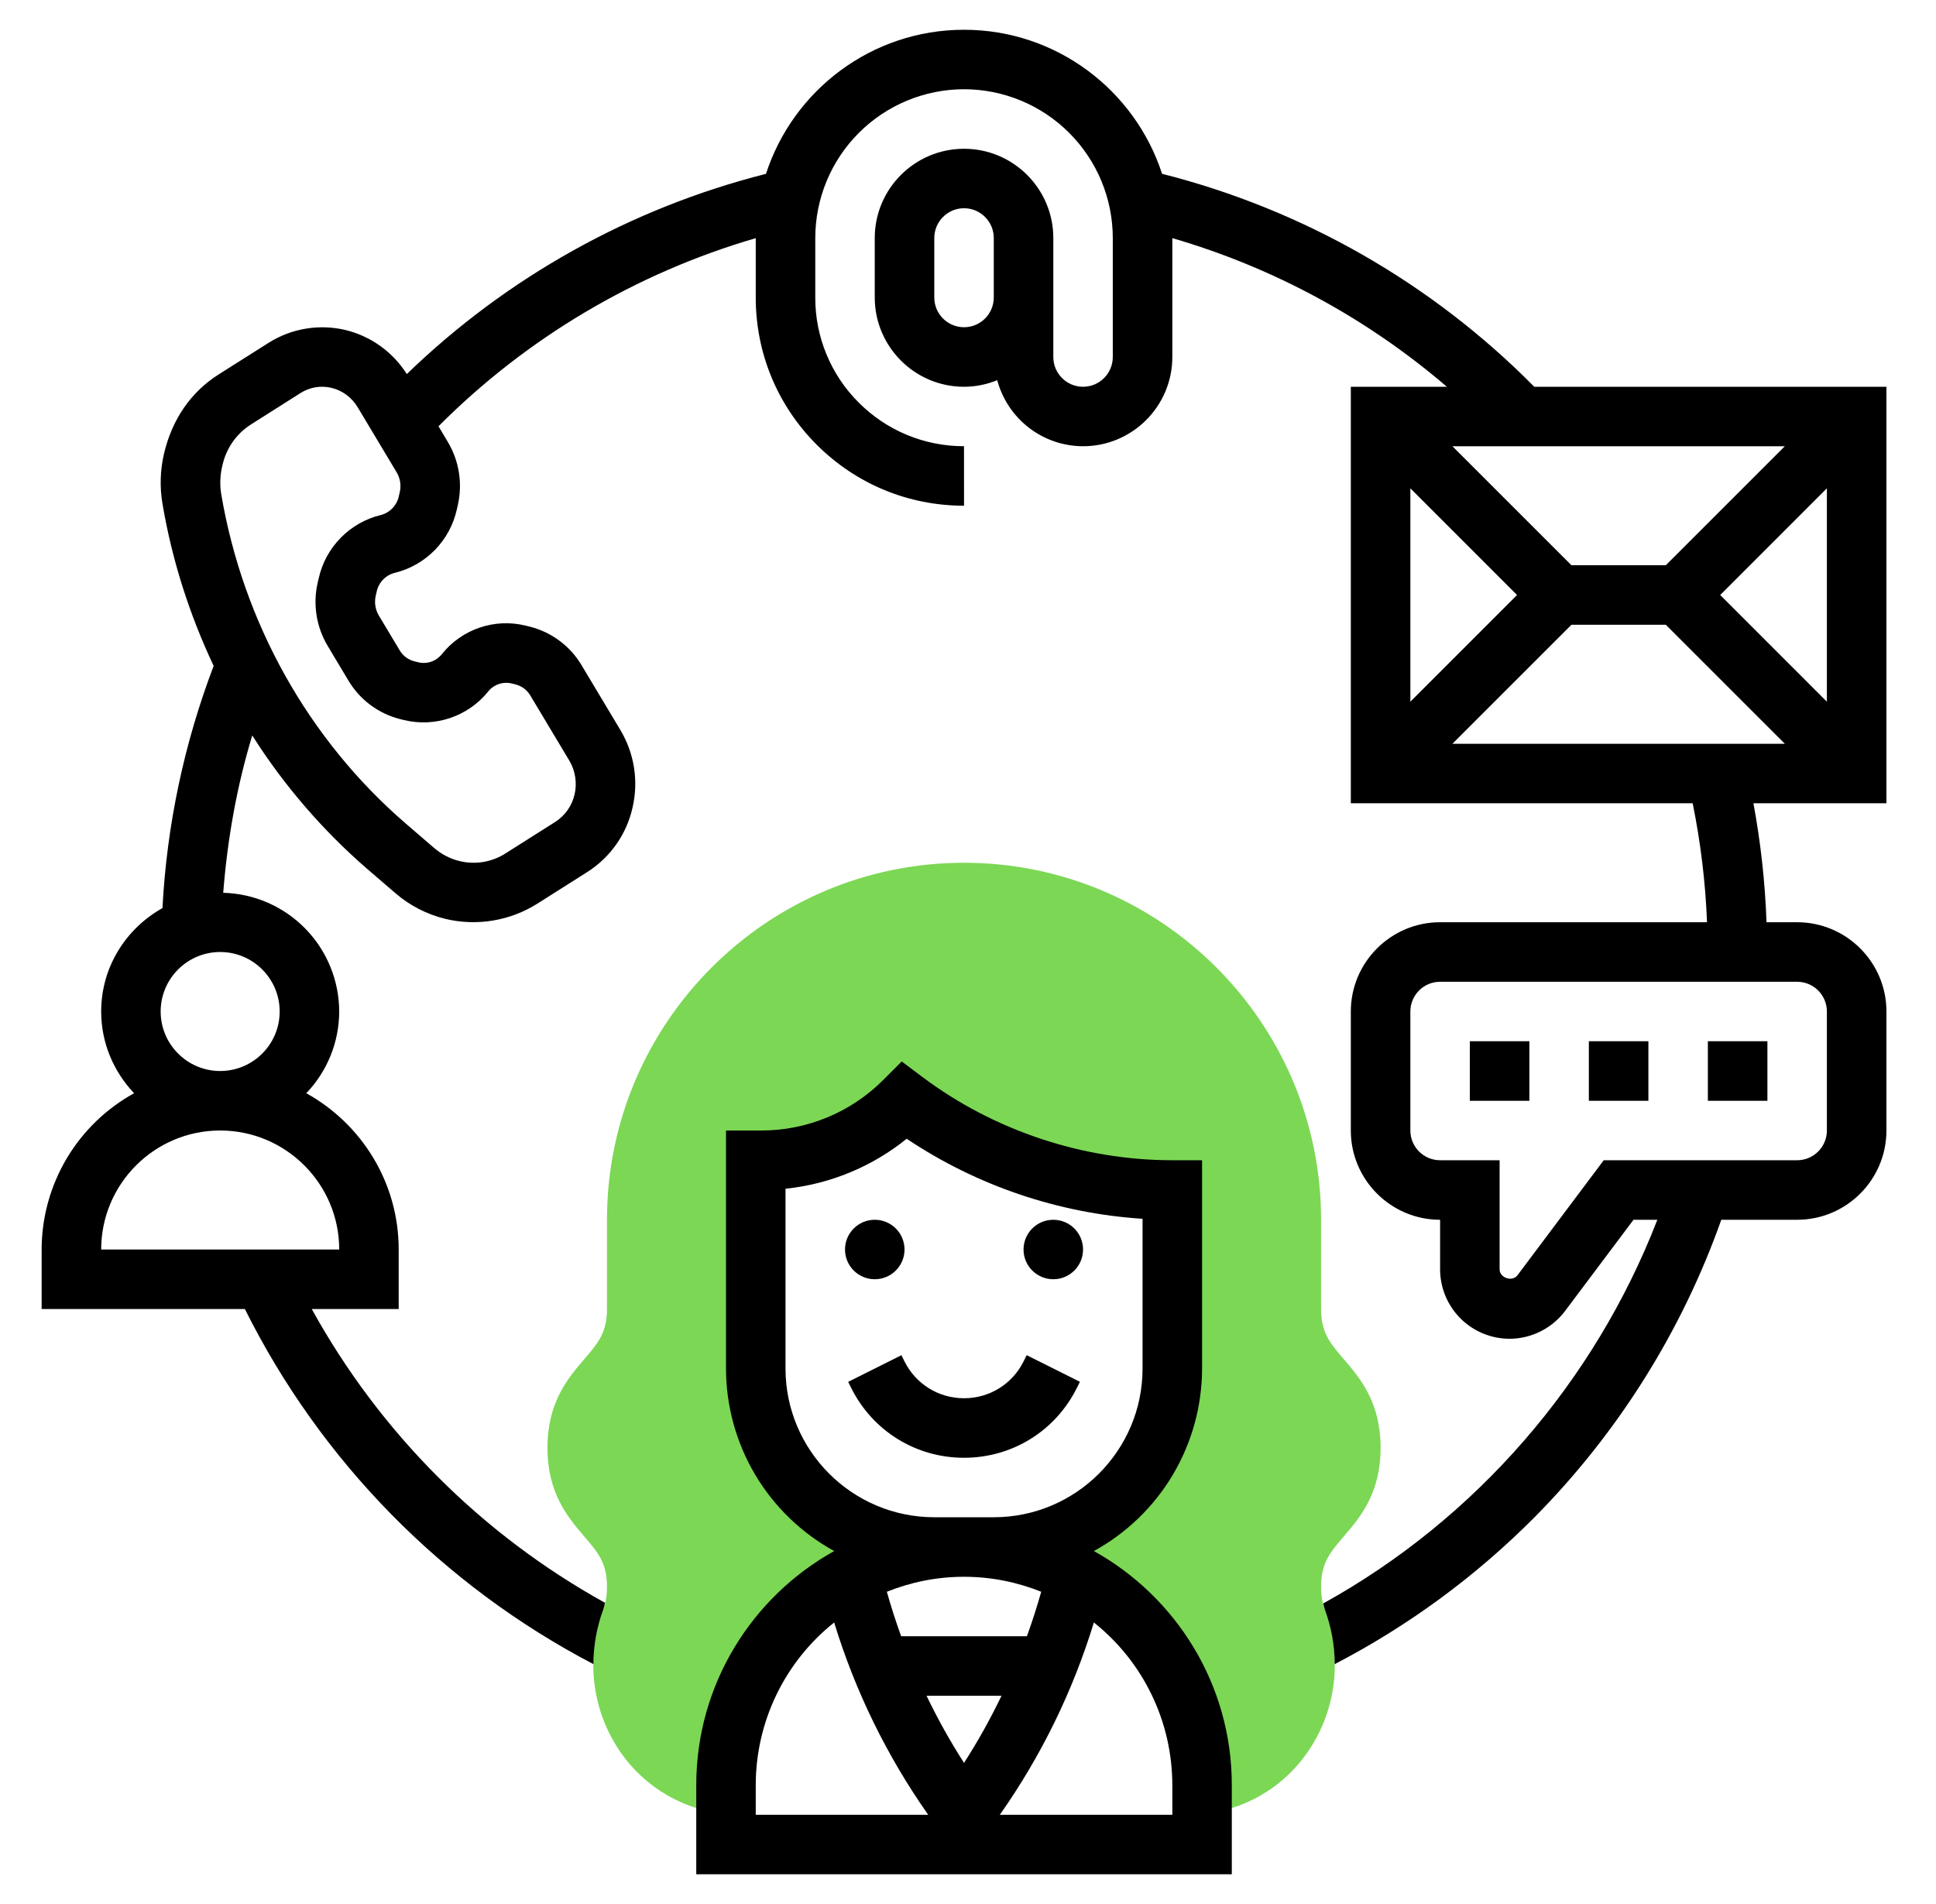 <svg width="61" height="60" viewBox="0 0 61 60" fill="none" xmlns="http://www.w3.org/2000/svg">
<path d="M43.5 45.623C43.5 44.183 42.855 43.431 42.337 42.827C41.908 42.326 41.625 41.996 41.625 41.25V38.438C41.625 32.234 36.578 27.188 30.375 27.188C24.172 27.188 19.125 32.234 19.125 38.438V41.25C19.125 41.996 18.842 42.326 18.413 42.826C17.895 43.431 17.25 44.182 17.25 45.623C17.25 47.064 17.895 47.817 18.413 48.422C18.842 48.922 19.125 49.252 19.125 49.999C19.125 50.273 19.087 50.507 19.004 50.733C18.481 52.16 18.624 53.706 19.395 54.974C19.751 55.566 20.237 56.068 20.815 56.445C21.394 56.822 22.05 57.062 22.735 57.149H22.875V56.25C22.875 54.261 23.665 52.353 25.072 50.947C26.478 49.54 28.386 48.75 30.375 48.75H29.438C27.946 48.75 26.515 48.157 25.46 47.102C24.405 46.048 23.812 44.617 23.812 43.125V36.562H23.974C24.814 36.563 25.647 36.397 26.423 36.075C27.2 35.754 27.906 35.282 28.5 34.688C30.934 36.513 33.895 37.5 36.938 37.5V43.125C36.938 44.617 36.345 46.048 35.29 47.102C34.235 48.157 32.804 48.75 31.312 48.75H30.375C32.364 48.75 34.272 49.54 35.678 50.947C37.085 52.353 37.875 54.261 37.875 56.25V57.16H37.928L37.985 57.154C38.673 57.072 39.333 56.834 39.916 56.459C40.498 56.084 40.988 55.581 41.347 54.988C42.127 53.718 42.272 52.166 41.747 50.734C41.662 50.498 41.621 50.249 41.625 49.999C41.625 49.252 41.908 48.922 42.337 48.421C42.855 47.816 43.5 47.064 43.5 45.623Z" fill="#7CD755"/>
<path d="M27.562 40.312C28.08 40.312 28.5 39.893 28.5 39.375C28.5 38.857 28.08 38.438 27.562 38.438C27.045 38.438 26.625 38.857 26.625 39.375C26.625 39.893 27.045 40.312 27.562 40.312Z" fill="black"/>
<path d="M33.188 40.312C33.705 40.312 34.125 39.893 34.125 39.375C34.125 38.857 33.705 38.438 33.188 38.438C32.67 38.438 32.25 38.857 32.25 39.375C32.25 39.893 32.67 40.312 33.188 40.312Z" fill="black"/>
<path d="M33.927 43.742L34.026 43.544L32.349 42.705L32.25 42.904C31.893 43.618 31.175 44.062 30.375 44.062C29.576 44.062 28.857 43.618 28.5 42.904L28.402 42.706L26.725 43.545L26.823 43.743C27.5 45.097 28.861 45.938 30.375 45.938C31.889 45.938 33.251 45.097 33.927 43.742Z" fill="black"/>
<path d="M34.466 48.877C35.498 48.311 36.358 47.479 36.958 46.467C37.557 45.455 37.874 44.301 37.875 43.125V36.562H36.938C34.117 36.562 31.32 35.63 29.062 33.938L28.412 33.449L27.837 34.024C27.331 34.533 26.729 34.937 26.066 35.212C25.402 35.487 24.691 35.627 23.973 35.625H22.875V43.125C22.876 44.301 23.193 45.455 23.792 46.467C24.392 47.479 25.253 48.311 26.284 48.877C23.694 50.319 21.938 53.082 21.938 56.25V59.062H38.812V56.25C38.812 53.082 37.056 50.319 34.466 48.877ZM32.356 51.562H28.394C28.226 51.102 28.077 50.634 27.943 50.16C28.696 49.858 29.515 49.688 30.375 49.688C31.235 49.688 32.054 49.858 32.807 50.16C32.674 50.633 32.523 51.101 32.356 51.562ZM31.556 53.438C31.206 54.166 30.812 54.873 30.375 55.553C29.938 54.873 29.544 54.166 29.194 53.438H31.556ZM29.438 47.812C26.853 47.812 24.75 45.71 24.75 43.125V37.46C26.148 37.315 27.475 36.768 28.568 35.885C30.78 37.365 33.344 38.235 36 38.407V43.125C36 45.71 33.897 47.812 31.312 47.812H29.438ZM23.812 56.25C23.813 55.266 24.035 54.294 24.463 53.407C24.89 52.52 25.513 51.742 26.283 51.128C26.944 53.292 27.945 55.337 29.246 57.188H23.812V56.25ZM36.938 57.188H31.503C32.805 55.337 33.805 53.292 34.466 51.128C35.237 51.741 35.859 52.52 36.287 53.407C36.715 54.294 36.937 55.265 36.938 56.25V57.188ZM46.312 32.812H48.188V34.688H46.312V32.812ZM50.062 32.812H51.938V34.688H50.062V32.812ZM53.812 32.812H55.688V34.688H53.812V32.812Z" fill="black"/>
<path d="M59.438 25.312V12.188H48.343C45.117 8.925 41.062 6.604 36.615 5.477C35.761 2.846 33.288 0.938 30.374 0.938C27.461 0.938 24.989 2.846 24.135 5.478C19.876 6.557 15.974 8.733 12.818 11.788C12.38 11.095 11.692 10.599 10.897 10.402C10.485 10.303 10.057 10.287 9.638 10.356C9.22 10.425 8.82 10.577 8.462 10.804L6.891 11.798C6.025 12.346 5.42 13.206 5.165 14.308C5.047 14.819 5.031 15.349 5.118 15.866C5.419 17.654 5.972 19.372 6.732 20.984C5.801 23.429 5.256 26.004 5.119 28.616C3.972 29.258 3.188 30.471 3.188 31.875C3.188 32.873 3.586 33.777 4.225 34.45C3.344 34.936 2.609 35.649 2.096 36.515C1.584 37.381 1.313 38.369 1.312 39.375V41.25H7.715C10.106 46.044 13.95 49.96 18.698 52.441C18.7 51.858 18.804 51.28 19.004 50.733C19.031 50.66 19.045 50.584 19.063 50.508C15.172 48.354 11.969 45.145 9.823 41.25H12.562V39.375C12.562 37.256 11.384 35.409 9.65 34.45C10.314 33.758 10.686 32.835 10.688 31.875C10.685 30.898 10.302 29.961 9.62 29.263C8.937 28.564 8.009 28.159 7.033 28.134C7.166 26.446 7.459 24.786 7.948 23.176C8.944 24.746 10.164 26.163 11.569 27.381L12.456 28.144C12.908 28.535 13.447 28.812 14.028 28.955C14.519 29.073 15.029 29.092 15.528 29.009C16.027 28.927 16.504 28.746 16.931 28.476L18.503 27.48C19.227 27.021 19.741 26.292 19.929 25.455C20.125 24.619 19.988 23.74 19.546 23.003L18.321 20.957C18.142 20.657 17.905 20.396 17.625 20.189C17.345 19.981 17.026 19.83 16.688 19.746L16.566 19.716C16.086 19.597 15.582 19.618 15.114 19.777C14.645 19.936 14.232 20.226 13.924 20.612C13.838 20.721 13.722 20.804 13.591 20.85C13.459 20.896 13.318 20.903 13.182 20.871L13.059 20.841C12.961 20.816 12.87 20.772 12.789 20.712C12.708 20.651 12.64 20.575 12.59 20.488L11.936 19.396C11.825 19.208 11.79 18.984 11.839 18.771L11.868 18.646C11.898 18.503 11.967 18.372 12.068 18.267C12.168 18.162 12.297 18.087 12.438 18.052C12.917 17.935 13.355 17.686 13.7 17.334C14.046 16.981 14.286 16.539 14.393 16.058L14.422 15.932C14.582 15.242 14.469 14.527 14.107 13.921L13.816 13.433C16.595 10.645 20.034 8.606 23.812 7.505V9.375C23.812 11.128 24.495 12.775 25.734 14.015C26.974 15.254 28.621 15.936 30.373 15.936H30.375L30.374 14.061H30.373C29.758 14.062 29.148 13.942 28.579 13.706C28.011 13.471 27.494 13.125 27.06 12.689C26.623 12.255 26.277 11.738 26.042 11.169C25.806 10.601 25.686 9.991 25.688 9.375V7.499C25.689 6.256 26.183 5.065 27.062 4.186C27.941 3.307 29.133 2.813 30.376 2.812C31.619 2.814 32.81 3.308 33.688 4.187C34.567 5.065 35.061 6.256 35.062 7.499V11.25C35.062 11.767 34.642 12.188 34.125 12.188C33.608 12.188 33.188 11.767 33.188 11.25V7.5C33.188 5.949 31.926 4.688 30.375 4.688C28.824 4.688 27.562 5.949 27.562 7.5V9.375C27.562 10.926 28.824 12.188 30.375 12.188C30.745 12.188 31.097 12.112 31.421 11.981C31.581 12.577 31.932 13.104 32.421 13.48C32.909 13.856 33.508 14.061 34.125 14.062C35.676 14.062 36.938 12.801 36.938 11.25V7.504C40.122 8.431 43.071 10.028 45.588 12.188H42.562V25.312H53.333C53.583 26.543 53.736 27.798 53.785 29.062H45.375C43.824 29.062 42.562 30.324 42.562 31.875V35.625C42.562 37.176 43.824 38.438 45.375 38.438V40C45.376 40.58 45.606 41.136 46.016 41.546C46.426 41.956 46.982 42.187 47.562 42.188C48.247 42.188 48.901 41.86 49.312 41.313L51.469 38.438H52.22C50.241 43.548 46.501 47.869 41.693 50.528C41.709 50.597 41.722 50.667 41.747 50.734C41.948 51.281 42.052 51.858 42.054 52.441C44.38 51.233 46.504 49.671 48.351 47.812C50.978 45.158 52.987 41.957 54.235 38.438H56.625C58.176 38.438 59.438 37.176 59.438 35.625V31.875C59.438 30.324 58.176 29.062 56.625 29.062H55.66C55.615 27.804 55.477 26.551 55.247 25.312H59.438ZM3.188 39.375C3.188 37.307 4.869 35.625 6.938 35.625C9.006 35.625 10.688 37.307 10.688 39.375H3.188ZM8.812 31.875C8.812 32.909 7.972 33.75 6.938 33.75C5.903 33.75 5.062 32.909 5.062 31.875C5.062 30.841 5.903 30 6.938 30C7.972 30 8.812 30.841 8.812 31.875ZM12.596 15.51L12.567 15.635C12.537 15.777 12.468 15.908 12.367 16.013C12.267 16.119 12.139 16.194 11.998 16.23C11.518 16.346 11.081 16.595 10.735 16.948C10.389 17.3 10.149 17.742 10.042 18.224L10.012 18.349C9.852 19.035 9.965 19.756 10.328 20.36L10.981 21.451C11.16 21.75 11.396 22.012 11.676 22.219C11.956 22.427 12.275 22.578 12.613 22.662L12.735 22.692C13.215 22.807 13.718 22.784 14.186 22.625C14.653 22.467 15.067 22.179 15.378 21.796C15.464 21.686 15.58 21.604 15.711 21.558C15.843 21.512 15.985 21.505 16.12 21.537L16.242 21.567C16.34 21.592 16.432 21.636 16.513 21.696C16.593 21.757 16.661 21.833 16.712 21.921L17.938 23.968C18.127 24.283 18.188 24.672 18.104 25.034C18.023 25.389 17.806 25.699 17.5 25.897L15.929 26.892C15.716 27.029 15.476 27.121 15.226 27.163C14.976 27.204 14.72 27.194 14.474 27.133C14.181 27.061 13.909 26.92 13.68 26.723L12.793 25.959C9.722 23.314 7.653 19.619 6.968 15.556C6.92 15.251 6.936 14.94 7.014 14.641C7.133 14.123 7.449 13.671 7.896 13.383L9.467 12.387C9.611 12.295 9.773 12.232 9.942 12.204C10.111 12.176 10.285 12.183 10.451 12.224C10.794 12.308 11.086 12.527 11.273 12.839L12.499 14.886C12.61 15.074 12.645 15.297 12.596 15.51ZM30.375 10.312C29.858 10.312 29.438 9.892 29.438 9.375V7.5C29.438 6.983 29.858 6.562 30.375 6.562C30.892 6.562 31.312 6.983 31.312 7.5V9.375C31.312 9.892 30.892 10.312 30.375 10.312ZM57.562 31.875V35.625C57.562 36.142 57.142 36.562 56.625 36.562H50.531L47.812 40.188C47.65 40.403 47.25 40.271 47.25 40V36.562H45.375C44.858 36.562 44.438 36.142 44.438 35.625V31.875C44.438 31.358 44.858 30.938 45.375 30.938H56.625C57.142 30.938 57.562 31.358 57.562 31.875ZM54.201 18.75L57.562 15.388V22.112L54.201 18.75ZM52.487 17.812H49.513L45.763 14.062H56.237L52.487 17.812ZM47.799 18.75L44.438 22.112V15.388L47.799 18.75ZM49.513 19.688H52.487L56.237 23.438H45.763L49.513 19.688Z" fill="black"/>
</svg>
